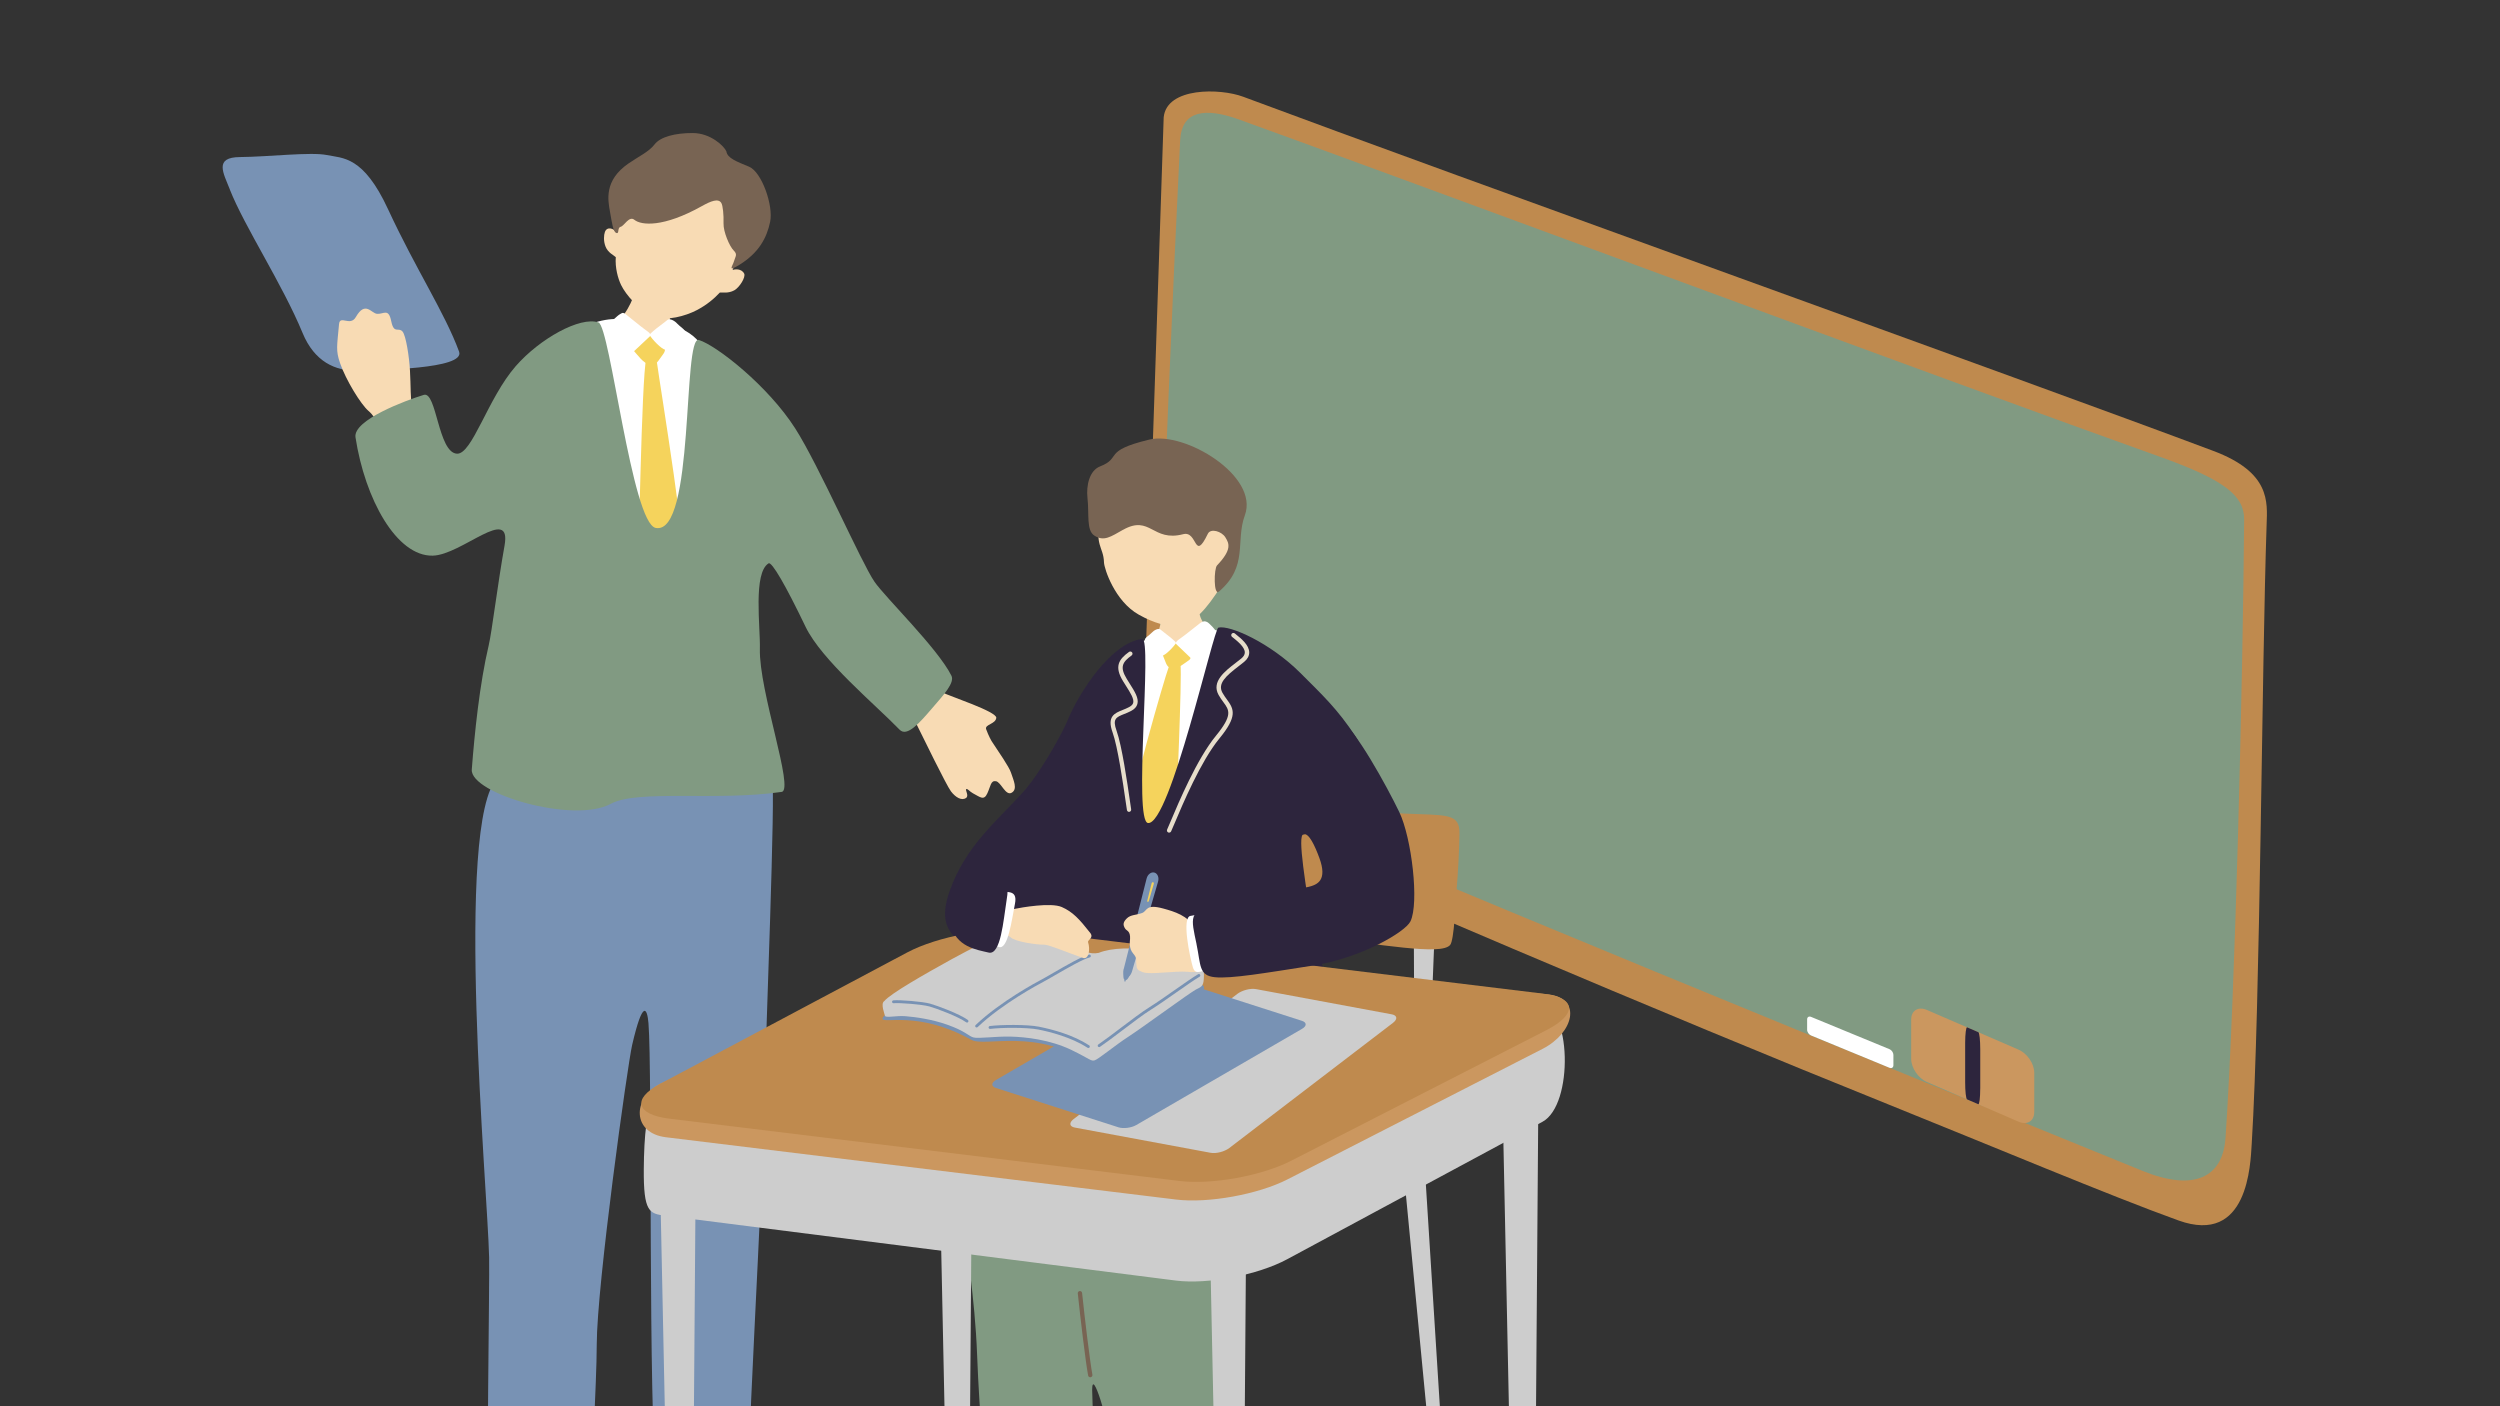 <?xml version="1.0" encoding="UTF-8"?>
<svg id="_レイヤー_1" data-name="レイヤー 1" xmlns="http://www.w3.org/2000/svg" xmlns:xlink="http://www.w3.org/1999/xlink" viewBox="0 0 800 450">
  <rect x="0" y="0" width="800" height="450" fill="#333333" stroke="none"/>
  <defs>
    <style>
      .cls-1 {
        fill: none;
      }

      .cls-2 {
        fill: #786453;
      }

      .cls-3 {
        fill: #2d253d;
      }

      .cls-4 {
        fill: #cb975f;
      }

      .cls-5 {
        fill: #e7decb;
      }

      .cls-6 {
        fill: #f5d35c;
      }

      .cls-7 {
        fill: #f8dbb4;
      }

      .cls-8 {
        fill: #fff;
      }

      .cls-9 {
        fill: #cdcdcd;
      }

      .cls-10 {
        fill: #bf8a4e;
      }

      .cls-11 {
        fill: #708270;
      }

      .cls-12 {
        fill: #7892b4;
      }

      .cls-13 {
        fill: #819a82;
      }

      .cls-14 {
        clip-path: url(#clippath);
      }
    </style>
    <clipPath id="clippath">
      <rect class="cls-1" x="0" width="800" height="450"/>
    </clipPath>
  </defs>
  <g class="cls-14">
    <g>
      <g>
        <path class="cls-10" d="M720.55,366.02c-.41,6.6-1.14,32.56-23.46,24.52-21.55-7.76-60.53-24.14-92.45-36.98-72.31-29.09-170.75-70.96-233.77-99.05-6.23-2.78-5.3-13.94-4.77-29.41,1.59-46.18,6.28-187.57,6.28-187.57.98-9.68,18.07-9.33,25.42-6.58,67.79,25.32,250.62,90.86,310.49,113.35,18.27,6.87,17.27,16.27,17.03,23.53-1.56,45.47-2.01,153.34-4.77,198.19Z"/>
        <path class="cls-13" d="M712.15,364.22c-.86,12.55-10.07,17.16-26.5,10.48-66.23-26.92-248.69-101.18-305.73-127.02-10.47-4.74-9.47-17.21-8.89-39.56,1.15-44.48,4.44-119.17,6.62-163.22.48-9.66,8.09-10.53,18.87-6.65,46.47,16.73,233.08,85.97,294.55,107.88,20.66,7.36,27.12,12.48,27.06,20.09-.39,49.81-2.8,151.52-5.97,197.99Z"/>
        <g>
          <path class="cls-4" d="M650.95,355.89c0,2.88-2.26,4.24-5.03,3.04l-29.32-12.7c-2.77-1.2-5.02-4.51-5.02-7.39v-12.61c.01-2.88,2.27-4.24,5.04-3.04l29.32,12.7c2.78,1.2,5.03,4.51,5.02,7.39v12.61Z"/>
          <path class="cls-3" d="M633.67,348.4c0,2.88-.28,5.1-.62,4.95l-3.59-1.55c-.34-.15-.62-2.6-.61-5.49v-12.61c.01-2.88.29-5.1.63-4.95l3.59,1.55c.34.15.61,2.6.61,5.48v12.61Z"/>
        </g>
        <path class="cls-8" d="M604.64,335.73c.69.28,1.25,1.11,1.25,1.84v3.31c0,.73-.57,1.09-1.26.81l-25.1-10.34c-.69-.28-1.26-1.11-1.25-1.84v-3.31c0-.73.57-1.09,1.26-.8l25.1,10.34Z"/>
      </g>
      <g>
        <g>
          <path class="cls-7" d="M289.18,216.61c-8.17,9.34,2.65,12.21,4.3,15.52,1.64,3.31,9.38,19.2,10.83,21.11,1.45,1.9,3.45,3.13,4.87,2.07.92-.69-.33-2.41,0-2.79.38-.31,1.06.75,2.15,1.33,2.37,1.25,3.51,2.43,4.61.04s1.08-4.18,2.74-3.91c1.67.26,3.1,4.84,5.07,3.68,1.98-1.16.57-3.95-.24-6.43-.62-1.88-3.95-6.66-6.23-10.12-.84-1.47-1.59-3.36-1.73-3.81-.44-1.5,3.08-1.6,3.26-3.6.18-2-14.93-6.91-17.36-8.16-.58-.3-4.92-13.31-12.26-4.91Z"/>
          <path class="cls-12" d="M73.55,60.66c4.7,11.89,16.83,30.27,23.28,45.9,3.78,9.15,10.46,12.23,17.52,12.02,6.72-.2,34.62-.42,32.56-6.05-4.58-12.46-13.88-26.45-22.73-45.57-7.91-17.09-14.45-16.3-19.62-17.35-5.12-1.04-18.7.58-27.75.65-8.41.06-5.34,5.07-3.24,10.4Z"/>
          <path class="cls-7" d="M124.73,153.28c-3.55-8.34-1.15-16.93-6.81-21.78-2.47-2.12-7.23-9.89-9.08-15.24-1.47-4.22-.96-5.53-.35-12.52.27-3.09,3.57.87,5.38-2.29,3.05-5.33,4.95-1.13,6.82-1.02,2.13.13,3.64-1.91,4.5,2.33.86,4.24,2.27,1.84,3.6,3.31,1.1,1.21,2.14,7.98,2.4,12.48.3,5.21.08,8.94.77,12.76.53,2.95,1.54,6.76,4.09,12.56,2.56,5.79-7.76,17.76-11.31,9.42Z"/>
          <path class="cls-7" d="M215.34,94.19c.15-2.17-11.85-4.47-11.9-2.03-.03,1.33-2.28,7.97-6.31,11.16-3.16,2.5-25.34,6.66-26.67,12.99-2.24,10.65,32.52,15.56,36.63,15.82,15.51.96,27.13-7.86,20.26-14.71-1.78-1.78-10.13-7.21-12.05-10.36-2.13-3.48,0-12,.06-12.86Z"/>
          <g>
            <path class="cls-7" d="M234.44,86.38c5.08-11.95,6.27-28-8.71-33.31-14.99-5.31-25.1,8.64-28.67,21.13-.45-.94-2.79-1.96-3.5.05-.33.94-.49,2.84.19,4.6.79,2.05,2.6,2.76,3.3,3.44-.26,3.35.68,6.81,1.71,8.93,1.48,3.06,5.83,8.25,10.67,10.12,3.87,1.49,9.94-.23,13.44-2.04,3.29-1.71,5.57-3.66,7.48-5.68.97-.08,2.69.32,4.61-.71,1.66-.9,3.75-4.24,3.17-5.37-.89-1.72-3.15-1.39-3.67-1.14Z"/>
            <path class="cls-2" d="M232.45,48.46c-.68-1.65-5-5.86-10.74-5.89-5.74-.02-10.41,1.24-12.24,3.63s-5.06,3.83-8.4,6.14c-7.83,5.43-6.54,11.7-5.86,15.5.68,3.8.99,6.34,2.02,6.71,1.03.37.23-1.7,1.39-1.98,1.15-.29,2.7-3.6,4.38-2.23,2.2,1.79,9.28,2.51,21.6-4.39,2.89-1.62,5.28-2.56,6.22-1,.5.83.79,3.79.71,6.52-.09,2.73,1.94,7.4,3.25,8.69s.55,1.84.11,3.4c-.44,1.56-2.24,3.62,1.64,1.23,6.25-3.85,8.81-8.57,9.91-13.78,1.1-5.21-2.68-15.97-6.73-17.66-4.04-1.68-6.96-2.74-7.27-4.9Z"/>
          </g>
          <path class="cls-12" d="M247.07,248.96c1.2,3.52-2.1,83.47-2.33,98.72-.51,33.42-6.52,126.44-5.48,144.06.53,9.05-2.84,9.25-16.35,9-13.55-.25-10.84-9.89-12.8-26.31-2.75-23.06-1.34-132.21-2.6-147.02-.41-4.81-1.79-7.81-5.22,6.96-1.45,6.24-11.31,76.91-11.33,95.79-.02,13.01-1.95,42.04-1.98,63.37-.01,9.36-5.16,8.56-17.48,7.47-10.7-.95-15.22,2.8-15.4-5.22-.44-19.3.59-85.39.42-93.4-.44-21.18-11.28-139.52,2.72-153.53,10.46-10.46,86.06-5.04,87.82.12Z"/>
          <g>
            <path class="cls-8" d="M227.34,117.42c-1.51-10.3-11.79-14.2-13.56-12.42-1.38,1.39-5.29,3.15-7.98,1.56-3.02-1.79-5.24-3.27-6.31-3.97-2.02-1.33-11.27-.07-16.23,4.47-8.01,7.33-11.87,48.38-15.14,66.03-4.39,23.7-3.43,54.19-4.79,61.95-1.88,10.69,40.78,12.48,45.88,12.74,5.09.26,24.54-9.89,24.49-18.45-.01-1.74-.57-31.67-1.5-49.78-1.29-24.44-1.48-39.2-4.85-62.13Z"/>
            <path class="cls-6" d="M205.67,107.75c1.94-.42,2.03-.98,4.16.22,2.12,1.2,4.02,3.28,2.33,5.43-1.62,2.06-2.03,3.73-4.41,3.21-1.96-.43-3.72-3.04-4.83-4.23-1.11-1.19.03-3.9,2.75-4.63Z"/>
            <path class="cls-8" d="M194.06,104.21c1.16-.85,3.6-3.33,4.35-3.68.74-.35.82-.86,2.29.4s3.29,2.57,4.45,3.57c1.28,1.1,3.72,2.29,2.8,3.14-1.5,1.39-4.11,3.85-5.12,4.8-.62.59-3.83-1.8-5.95-3.55-2.12-1.75-4.42-2.41-2.82-4.68Z"/>
            <path class="cls-8" d="M216.65,103.5c-.62-.73-2.32-1.79-3.08-1.11s-3.62,2.7-4.54,3.57c-.86.82-1.4.98-.87,1.7,1.43,1.96,4.38,4.8,5.16,4.19,1.33-1.03,3.04-2.19,4-3.14.97-.94,1.73-1.55,1.87-2.47.12-.77-1.48-1.59-2.55-2.75Z"/>
            <path class="cls-6" d="M206.82,114.51c-1.61,6.82-2.34,66.52-2.96,71.16-.63,4.64,7.97,17.12,9.72,19.27,1.75,2.15,4.14-9.21,5.63-15.56,1.74-7.41-8.36-68.24-8.84-72.39-.49-4.15-2.83-5-3.54-2.49Z"/>
          </g>
          <path class="cls-13" d="M243.16,207.55c.18-6.84-2.22-24.22,2.79-27.28,1.02-.62,5.47,7.05,11.83,20.3,5.12,10.66,22.4,24.97,30.09,32.93,2.4,2.48,6.5-2.31,10.42-6.87,3.67-4.27,7.3-8.16,6.16-10.42-4.43-8.82-21.05-24.88-24.64-30.09-4.16-6.03-17.77-37.2-25.35-49.04-8.76-13.69-25.12-26.48-30.79-28.28-5.35-1.7-1.24,62.52-13.83,60.14-7.62-1.44-14.59-64.48-18.33-65.76-5.88-2-18.8,5.2-26.47,13.98-8.98,10.28-13.94,28.33-18.84,28.02-6.03-.38-6.47-20.07-10.58-18.82-5.81,1.77-22.71,8.06-21.86,13.59,3.04,19.77,13.12,38.1,24.7,37.86,9.23-.19,25.37-16.48,22.99-3.19-2.22,12.39-4.04,27.53-5.06,31.87-2.92,12.34-4.54,28.25-5.42,39.76-.58,7.68,32.53,17.45,44.49,10.97,8.62-4.67,33.77-.78,54.67-3.81,4.14-.6-7.33-32.37-6.97-45.84Z"/>
        </g>
        <g>
          <path class="cls-9" d="M461.32,458.88c.07,1.04-.74,2.34-1.79,2.91h0c-1.05.57-1.99.21-2.09-.81l-8.26-86.06c-.29-3.05.98-6.42,2.86-7.43h0c1.87-1.01,3.56.75,3.75,3.86l5.52,87.54Z"/>
          <path class="cls-9" d="M456.68,358.96c-.03.77-.93,1.76-2.02,2.24h0c-1.09.48-1.97.27-1.97-.49l-.27-63.01c0-2.24,1.55-4.78,3.48-5.63h0c1.93-.85,3.42.36,3.33,2.64l-2.55,64.25Z"/>
          <path class="cls-10" d="M466.04,285.66c.64-7.73.91-13.91.99-18.96.11-6.61-4.34-5.76-17.83-6.36-11.62-.52-78.14-8.59-78.74-3.24-.9,8.06-2.45,14.12-2.98,19.85-.43,4.61-2.18,17.51,1.51,17.78,13.92,1.02,33.07,3.15,50.55,4.99,22.52,2.37,41.53,6.13,44.5,2.68,1.31-1.52,1.75-13.77,1.99-16.74Z"/>
          <path class="cls-10" d="M339.15,349.31c-11.71,9.7-19.19,15.59-27.96,24.09-3.81,3.69-19.96,10.83,22.16,16.44,61.02,8.12,68.84,12.59,80.08,7.41,11.77-5.43,22.93-12.17,38.3-24.5,13.46-10.79,9.93-15.03,4.54-16.78-10.27-3.32-34.71-3.55-58.23-7.88-23.46-4.32-46.63-8.94-58.89,1.21Z"/>
        </g>
        <g>
          <path class="cls-13" d="M321.04,362.37c-19.94,16.36-9.86,32.08-8.36,71.27,1.49,39.19,6.88,71.39,6.5,77.23-.38,5.84.77,4.09,7.29,4.29,6.52.2,27.78,4.61,27.13-2.1-.65-6.71-4.11-60.97-4.11-68.3s5.01,9.93,6.35,17.94c1.31,7.77,7.11,48.43,7.44,52.46s5.35,4.04,12.52,2.89c7.17-1.15,21.85-3.45,24.15-4.41,2.3-.96-.27-12.28-1.77-21.29-1.5-9.02-7.33-39.71-7.77-48.34-.44-8.63-5.12-29.16,0-37.41,5.12-8.25,18.98-14.55,30.9-25.71,11.92-11.15,12.21-30.66-1.79-33.07-14-2.42-40.07-9.2-55.05-7.34-14.98,1.86-36.76,16.44-43.42,21.91Z"/>
          <path class="cls-2" d="M348.89,440.72s.09,0,.13-.01c.38-.07.62-.44.55-.81-.74-3.86-2.51-18.53-3.3-26.15-.04-.38-.37-.65-.76-.62-.38.04-.66.38-.62.76.71,6.86,2.5,22.04,3.31,26.27.06.33.35.57.68.57Z"/>
        </g>
        <path class="cls-7" d="M380.96,186.24c-.53.08-7.4,1.65-8.07,1.68-.09,1.23-1.3,10.66-1.65,12.24-1.75,7.85-9.84,16.16-7.65,17.4,8.73,5.86,25.22,7.94,29.42.82,1.89-3.66-7.82-18.03-8.84-20.82-.75-2.04-3.09-10.53-3.21-11.33Z"/>
        <g>
          <path class="cls-8" d="M360.4,209.68c.32-1.91,9.19-7.51,10.74-5.92,1.21,1.24,4.64,2.82,7.02,1.44,2.68-1.55,4.65-2.84,5.6-3.45,1.79-1.15,11.51.99,13.53,1.65.58.15,7.8,7.96,8.62,10.8,2.38,15.48-.33,22.56,4.25,37.71-.05,1.33.74,5.17,1.31,7.55.93,3.84,8.25,36.07,9.39,42.92,1.57,9.44-1.32,43.64-5.42,44.06s-32.58,6.75-37.07,6.93c-4.49.19-18.06,2.3-18.35.35-.22-1.52-6.72-68.43-5.75-84.4,1.35-21.54,4.3-39.3,6.13-59.65Z"/>
          <path class="cls-6" d="M379.06,206.75c-1.58-.77-1.53-1.27-3.6-.7-2.07.58-4.14,1.96-3.15,4.15.95,2.11.95,3.62,3.09,3.68,1.77.05,3.83-1.81,5.03-2.59,1.21-.78.8-3.34-1.37-4.54Z"/>
          <path class="cls-8" d="M389.8,203.05c-.6-1.35-2.82-3.66-3.53-4.01-.71-.35-1.38-.39-2.8.8s-3.18,2.43-4.29,3.37c-1.24,1.04-3.58,2.16-2.71,2.98,1.43,1.35,3.91,3.72,4.86,4.65.59.57,3.68-1.69,5.73-3.34,2.05-1.65,4.25-2.26,2.74-4.46Z"/>
          <path class="cls-8" d="M368.62,202.41c.55-.64,2.06-1.56,2.73-.95.67.61,3.17,2.41,3.97,3.18.75.73,1.22.88.75,1.51-1.28,1.72-3.91,4.19-4.59,3.65-1.16-.92-2.66-1.96-3.5-2.8-.84-.84-1.51-1.38-1.63-2.19-.1-.68,1.31-1.39,2.27-2.4Z"/>
          <path class="cls-6" d="M377.75,212.39c.54,4.77-1.34,45.95-1.42,49.13-.08,3.18-9.02,12.67-11.04,13.86s-3.44-7.88-3.93-12.32c-.58-5.19,11.51-46.81,12.6-49.51,1.09-2.7,3.48-2.94,3.8-1.16Z"/>
        </g>
        <g>
          <path class="cls-7" d="M390.89,187.35c-5.04,7.96-8.89,12.22-13.99,12.75-3.15.61-7.7-.73-12.46-3.39-7.77-4.33-11.1-14.81-11.16-16.71-.17-5.38-3.28-4.95-1-16.04.69-3.37.86-10.51,14.53-12.77,12.01-1.99,39.76,10.75,24.09,36.17Z"/>
          <path class="cls-2" d="M359.39,169.52c-3.91,2.2-6.16,3.89-9.25,1.83-2.55-1.7-1.57-6.85-2.15-12.05-.42-3.81.56-8.7,4.03-10.05,7.13-2.78.51-4.92,15.84-8.6,11.18-2.69,35.14,11.59,30.49,24.26-3.07,8.38,1.21,16.27-8.28,24.38-1.77,1.51-1.63-7.38-.61-8.37,4.9-5.15,3.82-7.06,2.66-8.97-1.16-1.91-4.71-3.01-5.61-1.14-4.48,9.26-3.2-1.1-7.89.13-9.85,2.58-10.51-6.31-19.24-1.4Z"/>
        </g>
        <g>
          <path class="cls-3" d="M417.15,266.99c2.97,0,26.13-16.92,16.62-31.34-5.82-8.82-10.62-13.27-17.72-20.37-9.49-9.48-22.47-15.36-26.17-14.44-1.57.39-15.41,63.11-22.5,62.53-4.8-.39,1.41-59.3-1.87-58.91-9.96,1.18-20.24,17.17-23.89,26.08-1.69,4.11-8.77,16.92-14.32,23.04-8.49,9.37-18.34,17.17-23.42,31.57-3.09,8.76-.75,12.27,1.96,15.07,8.19,8.47,22.67,2.82,32.01-.1,10.09-3.16,5.09,21.36,4.76,33.9-.56,21.63-27.63,25.32-23.8,27.86,14.76,9.82,36.58-4.22,45.28,3.62,5,4.51,80.02,8.45,76.96.24-1.55-4.16-7.7-21.06-8.94-31.19-1.66-13.66-10.19-24.18-11.9-35.68-2.25-15.17-5.23-31.89-3.06-31.89Z"/>
          <path class="cls-5" d="M373.98,266.43c-.06-.01-.11-.03-.16-.05-.35-.16-.5-.58-.34-.93.23-.49.6-1.38,1.11-2.58,2.52-5.98,8.41-19.99,14.49-27.4,5.45-6.65,4.3-8.21,2.38-10.81-.49-.66-1.04-1.42-1.53-2.31-2.32-4.22,2.03-7.57,5.53-10.26.61-.47,1.2-.93,1.75-1.37.76-.63,1.13-1.26,1.13-1.94,0-1.71-2.34-3.59-3.73-4.7l-.36-.29c-.3-.24-.35-.69-.1-.99.24-.3.68-.34.99-.1l.35.29c1.69,1.36,4.24,3.41,4.26,5.79,0,1.11-.54,2.13-1.64,3.03-.56.46-1.16.92-1.78,1.4-4.04,3.11-6.77,5.53-5.15,8.47.45.81.95,1.49,1.43,2.15,2.3,3.12,3.42,5.4-2.43,12.52-5.95,7.26-11.79,21.14-14.29,27.06-.51,1.22-.9,2.13-1.13,2.62-.14.3-.46.45-.77.39Z"/>
          <path class="cls-5" d="M361.42,259.8c-.38.06-.74-.2-.8-.58-.09-.59-.23-1.54-.41-2.75-.82-5.69-2.53-17.52-4.19-22.12-1.84-5.12.63-6.12,3.25-7.17.65-.26,1.34-.54,2.04-.91.74-.39,1.17-.83,1.31-1.35.34-1.26-.89-3.21-2.33-5.48-.29-.46-.59-.93-.89-1.42-2.87-4.68-1.48-6.99,1.89-9.41.31-.23.75-.15.98.16.23.31.15.75-.16.98-2.95,2.12-3.87,3.71-1.52,7.54.3.48.59.95.88,1.41,1.67,2.65,3,4.73,2.49,6.59-.25.92-.91,1.64-2.02,2.22-.74.39-1.48.69-2.17.96-2.64,1.06-3.84,1.55-2.46,5.4,1.7,4.74,3.43,16.66,4.26,22.39.17,1.19.31,2.14.4,2.73.06.38-.2.74-.58.8Z"/>
          <path class="cls-11" d="M367.15,317.43s-.04,0-.06,0c-.87.08-1.86-.62-2.35-1.66-.49-1.05-.32-2.14.45-2.92h0c.53-.53,1.21-.74,1.91-.58.91.21,1.69.99,2.07,2.08.22.63.13,1.34-.26,1.95-.4.62-1.04,1.03-1.76,1.11ZM365.89,313.56c-.65.66-.44,1.41-.26,1.8.33.7.97,1.13,1.36,1.1.46-.04.84-.29,1.08-.67.22-.34.28-.75.16-1.09-.27-.76-.79-1.32-1.36-1.45-.36-.08-.71.02-.99.31h0Z"/>
          <path class="cls-11" d="M368.04,340.45s-.04,0-.06,0c-.87.08-1.86-.61-2.35-1.66-.49-1.05-.32-2.14.45-2.92h0c.53-.53,1.21-.74,1.91-.58.91.21,1.69.99,2.07,2.08.22.63.13,1.34-.26,1.95-.4.62-1.04,1.03-1.76,1.11ZM366.78,336.57c-.65.66-.44,1.41-.26,1.8.33.7.97,1.13,1.36,1.1.48-.03.84-.29,1.08-.67.22-.34.28-.75.16-1.09-.27-.76-.79-1.32-1.36-1.45-.36-.08-.71.02-.99.31h0Z"/>
          <g>
            <path class="cls-11" d="M418,337.73c.32-.05.56-.33.56-.66,0-.37-.3-.67-.67-.67-2.91,0-14.83-.19-20.05-.69-1.64-.16-2.68-.5-3.09-1.01-.34-.43-.24-1.08-.14-1.82.06-.43.12-.86.12-1.28,0-.37-.31-.67-.68-.66-.35,0-.66.31-.66.68,0,.35-.05.72-.1,1.07-.13.92-.28,1.96.41,2.84.65.83,1.93,1.32,4.01,1.52,5.27.51,17.25.69,20.18.69.04,0,.07,0,.11,0Z"/>
            <path class="cls-11" d="M417.98,332c.3-.05.54-.3.56-.62.04-.68,0-1.22-.35-1.6-.4-.45-.98-.48-1.84-.51l-.58-.03c-2.32-.14-12.77-.48-17.8-.64l-2.71-.09c-.37,0-.68.28-.69.65-.01.37.28.68.65.69l2.71.09c5.02.16,15.46.5,17.76.64l.6.03c.38.02.81.04.93.09.01,0,.02.11-.01.61-.02.37.26.69.63.71.05,0,.1,0,.15,0Z"/>
          </g>
          <path class="cls-11" d="M393.33,368.1c-8.48.06-22.52-1.12-27.97-1.98-4.7-.74-4.75-4.03-4.78-5.8,0-.29,0-.68-.05-.88-.64.11-2.41,2.24-3.5,3.54-2.38,2.86-4.13,2.42-8.33,1.35-.88-.22-1.88-.48-3.04-.74-.35-.08-.56-.42-.48-.77.08-.35.43-.56.77-.48,1.17.27,2.19.52,3.07.75,4.17,1.06,5.16,1.31,7.03-.93,2.71-3.25,3.77-4.35,5-3.93.79.26.8,1.14.82,2.07.03,1.77.06,3.98,3.69,4.55,5.65.89,20.57,2.12,28.82,1.95.42,0,.65.27.66.63,0,.35-.27.65-.63.66-.35,0-.7.01-1.07.01Z"/>
        </g>
        <g>
          <path class="cls-9" d="M214.44,532.12c.04,2.08,1.62,3.73,3.53,3.71h0c1.91-.01,3.46-1.68,3.48-3.76l1.31-174.36c.05-6.18-2.66-11.32-6.05-11.29h0c-3.39.02-6.03,5.19-5.9,11.37l3.63,174.33Z"/>
          <path class="cls-9" d="M303.11,492.14c.04,2.08,1.62,3.73,3.53,3.71h0c1.91-.01,3.46-1.68,3.48-3.76l1.31-174.36c.05-6.18-2.66-11.32-6.05-11.29h0c-3.39.02-6.03,5.19-5.9,11.37l3.63,174.33Z"/>
          <path class="cls-9" d="M390.53,557.64c.04,2.08,1.62,3.73,3.53,3.71h0c1.91-.01,3.46-1.68,3.48-3.76l1.31-174.36c.05-6.18-2.66-11.32-6.05-11.29h0c-3.39.02-6.03,5.19-5.9,11.37l3.63,174.33Z"/>
          <path class="cls-9" d="M484.08,509.26c.04,2.08,1.62,3.73,3.53,3.71h0c1.91-.01,3.46-1.68,3.48-3.76l1.31-174.36c.05-6.18-2.66-11.32-6.05-11.29h0c-3.39.02-6.03,5.19-5.9,11.37l3.63,174.33Z"/>
          <path class="cls-9" d="M492.4,320.39l-165.45,5.29c-11.03-1.4-28.08,1.93-37.8,7.37l-79.85,19.48c-2.3,1.55-3.22,10.83-3.29,21.7-.08,13.48,1.68,14.22,7,14.79l163.26,20.76c10.22,1.3,26.22-1.76,35.62-6.82l81.69-43.98c10.06-5.41,9.37-37.26-1.18-38.6Z"/>
          <path class="cls-4" d="M495.68,318.24l-168.72-14.48c-11.03-1.34-28.08,1.81-37.8,6.97l-77.92,36.09c-9.09,4.84-8.86,15.79,1.85,17.1l163.28,19.94c10.23,1.25,26.21-1.64,35.61-6.45l81.64-41.77c10.05-5.14,12.61-16.11,2.06-17.4Z"/>
          <path class="cls-10" d="M493.94,317.98l-165.83-20.17c-11.03-1.34-28.08,1.81-37.8,6.97l-79.08,42.05c-9.09,4.84-7.7,9.84,3,11.15l163.28,19.94c10.23,1.25,26.21-1.64,35.61-6.45l81.64-41.77c10.05-5.14,9.72-10.42-.83-11.71Z"/>
        </g>
        <path class="cls-9" d="M387.43,368.9c1.74.32,4.41-.37,5.94-1.53l52.4-40.07c1.53-1.17,1.35-2.39-.39-2.71l-43.49-8.08c-1.74-.32-4.41.37-5.94,1.53l-52.4,40.07c-1.53,1.17-1.35,2.39.39,2.71l43.49,8.08Z"/>
        <path class="cls-12" d="M357.91,360.74c1.57.5,4.12.18,5.66-.71l53.1-30.81c1.55-.9,1.53-2.04-.04-2.55l-39.19-12.58c-1.57-.5-4.12-.18-5.66.71l-53.1,30.81c-1.55.9-1.53,2.04.04,2.55l39.19,12.58Z"/>
        <g>
          <path class="cls-12" d="M384.76,315.24c-6.69-4.48-21.92-7-28.51-7.75-5.77-1.18-18.65-5.13-20.31-5.83-5.41-2.27-8.01-2.94-17.39,3.03-1.65,1.05-7.8,3.67-14.3,7.25-9.43,5.2-21.89,12.32-21.84,14.01.06,1.85,11.27-2.74,28.39,6.78,4.51,2.51,20.67-4.15,38.47,7.92,1.68,1.14,5.56-2.63,7.58-4.1,8.86-6.46,21.68-14.69,21.68-14.69,5.21-3.85,8.03-5.42,6.23-6.63Z"/>
          <path class="cls-9" d="M385.24,311.01c-.02-.27-.04-.51-.27-.73-6-5.6-24.88-8.81-33.43-5.35-1.46.27-2.63.15-4.1-.36-9.05-4.48-23.41-7.25-28.68-4.83-1.78.82-7.8,3.66-14.3,7.25-8.53,4.71-19.53,10.97-21.5,13.37-.02.01-.03.03-.05.04-1.16.8.15,4.08.28,4.65.18.78,3.67-.12,6.55.13,3.23.27,8.4.95,13.43,2.74,5.92,2.11,6.76,3.65,8.36,4.07,1.61.42,7.15-.4,11.87-.28,4.72.12,12.59.94,19.57,4.33,5.85,2.84,6.13,3.64,7.34,3.26,1.21-.37,6.55-4.83,10.75-7.54,4.2-2.71,19.86-14.22,21.64-15.11,1.69-.85,2.39-1.02,2.52-3.49.05-.85.05-1.58,0-2.15Z"/>
          <path class="cls-12" d="M312.51,328.8c-.12,0-.23-.05-.32-.14-.18-.19-.17-.48.02-.66,8.07-7.67,20.02-13.97,20.53-14.24,1.1-.58,2.7-1.5,4.4-2.49,4.03-2.33,9.04-5.23,11.34-5.79.25-.07.5.09.56.34s-.09.5-.34.56c-2.17.53-7.12,3.39-11.1,5.69-1.78,1.03-3.32,1.92-4.43,2.5-.5.26-12.34,6.51-20.32,14.09-.1.09-.22.13-.34.13Z"/>
          <path class="cls-12" d="M309.42,327.22c-.09,0-.18-.03-.26-.09-2.43-1.79-9.37-4.4-11.77-5.07-2.28-.64-9.54-1.22-11.42-1.03-.25.04-.48-.16-.51-.41-.03-.25.16-.48.41-.51,2-.21,9.36.38,11.77,1.06,2.33.65,9.45,3.29,12.07,5.22.21.15.25.44.1.65-.09.13-.24.19-.39.19Z"/>
          <path class="cls-12" d="M348.25,335.36c-.08,0-.16-.03-.23-.07-5.23-3.4-12.12-5.12-15.76-5.84-3.68-.73-11.95-.64-15.39-.2-.25.04-.49-.15-.52-.4-.03-.25.15-.49.4-.52,3.5-.45,11.93-.54,15.69.21,4.53.9,11,2.66,16.09,5.97.21.14.28.43.14.64-.09.14-.25.22-.41.21Z"/>
          <path class="cls-12" d="M351.7,335.07c-.14,0-.28-.08-.36-.2-.14-.21-.09-.5.12-.64,2.08-1.42,4.7-3.41,7.22-5.32,3.31-2.51,6.74-5.11,9.26-6.68,2.16-1.35,5.08-3.39,7.9-5.37,3-2.1,5.83-4.09,7.57-5.11.22-.13.5-.06.63.16.13.22.06.51-.16.63-1.71,1-4.52,2.98-7.51,5.07-2.83,1.99-5.76,4.04-7.94,5.4-2.49,1.55-5.89,4.14-9.19,6.64-2.54,1.92-5.16,3.91-7.26,5.35-.09.06-.18.08-.28.08Z"/>
        </g>
        <g>
          <rect class="cls-12" x="359.87" y="312.95" width=".41" height="1.13" transform="translate(633.13 705.15) rotate(-165.93)"/>
          <path class="cls-12" d="M359.57,311.64c-.24.96-.03,1.85.48,1.98.5.13,1.11-.55,1.35-1.52.24-.96.03-1.85-.48-1.98-.51-.13-1.11.55-1.35,1.52Z"/>
          <path class="cls-12" d="M359.57,310.08c-.34,1.33-.03,2.59.69,2.78.72.19,1.61-.73,2-2.05l8.32-28.68c.38-1.32-.15-2.63-1.18-2.91-1.03-.28-2.16.58-2.49,1.92l-7.32,28.95Z"/>
          <path class="cls-6" d="M367.14,288.11c-.06.25,0,.49.13.52.13.04.3-.14.38-.39l1.56-5.39c.07-.25-.03-.49-.22-.55-.19-.05-.41.11-.47.36l-1.37,5.44Z"/>
        </g>
        <path class="cls-7" d="M380.31,311.01c2.36.37,7.06-.78,9.7-1.17,1.58-2.77,2.76-9.77,1.51-10.53-1.65-.99-8.8-1.51-9.29-2.43-2.1-3.89-6.4-5.17-10.02-6.16-5.71-1.56-4.99.78-6.72,1.43-1.91.72-3.69.5-4.93,1.76-1.03,1.04-1.43,1.94-.45,3.33.44.63,1.65.66,1.51,3.24-.05.83-.48,2.95,1.05,4.72,1.06,1.23.89,1.73.94,3,.08,1.99.32,2.19,2.01,2.88,1.7.69,6.58.09,10.79-.11,1.49-.07,2.76-.09,3.92.02Z"/>
        <g>
          <g>
            <path class="cls-7" d="M324.58,290.86c2.16-.45,11.69-2.15,15.19-.61,3.5,1.54,5.62,3.85,9.09,8.26,1.31,1.67-.93,2.22-.67,3.02.74,2.27.23,5.62-1.64,5-4.33-1.45-10.97-4.27-12.31-4.23-2.36.06-9.32-.92-10.8-2.33-1.3-1.24-3.49-.77-6.91-.6-8.65-.79-5.11-8.76,2.32-8.95,3.13.42,5.21.57,5.73.46Z"/>
            <path class="cls-8" d="M318.41,285.18c3.27.65,7.38-1.03,6.37,4.06s-2.24,14.92-5.21,13.78c-2.97-1.14-6.99.3-6.89-2.91s2.77-15.52,5.73-14.94Z"/>
          </g>
          <path class="cls-3" d="M317.89,283.68c4.13.59,5.19-1.59,4.19,4.58-.99,6.16-1.82,17.52-5.73,16.56-3.68-.9-10.55-1.7-12.27-9.3-1.3-5.73,3.04-13.67,4.47-13.17,4.12,1.46,6.21.89,9.34,1.33Z"/>
        </g>
        <path class="cls-8" d="M381.01,293.08c3.31-.41,7.18-2.8,7.82,2.35.64,5.15,2.57,14.87-.61,14.72-3.18-.15-5.58,2.47-6.5-.61-.92-3.07-3.71-16.09-.71-16.47Z"/>
        <path class="cls-3" d="M382.89,302.1c-1.78-8.45-2.66-10.58,5.92-12.69,8.59-2.11,24.69-4.46,29.75-5.58,3.14-.7,6.24-2.2,3.63-9.3-1.39-3.78-3.35-8.1-5.04-7.55-4.43,1.44-4.99-21.43-4.17-26.73,1.26-8.18,5.58-14.77,15.73-9.89,4.71,2.27,15.16,21.43,19.03,29.44,4.02,8.33,6.44,29.2,3.6,35.04-1.69,3.48-16.02,11.77-31.08,14.12-15.27,2.38-26.3,4.28-31.5,3.75-5.2-.53-4.46-3.83-5.88-10.61Z"/>
      </g>
    </g>
  </g>
</svg>
